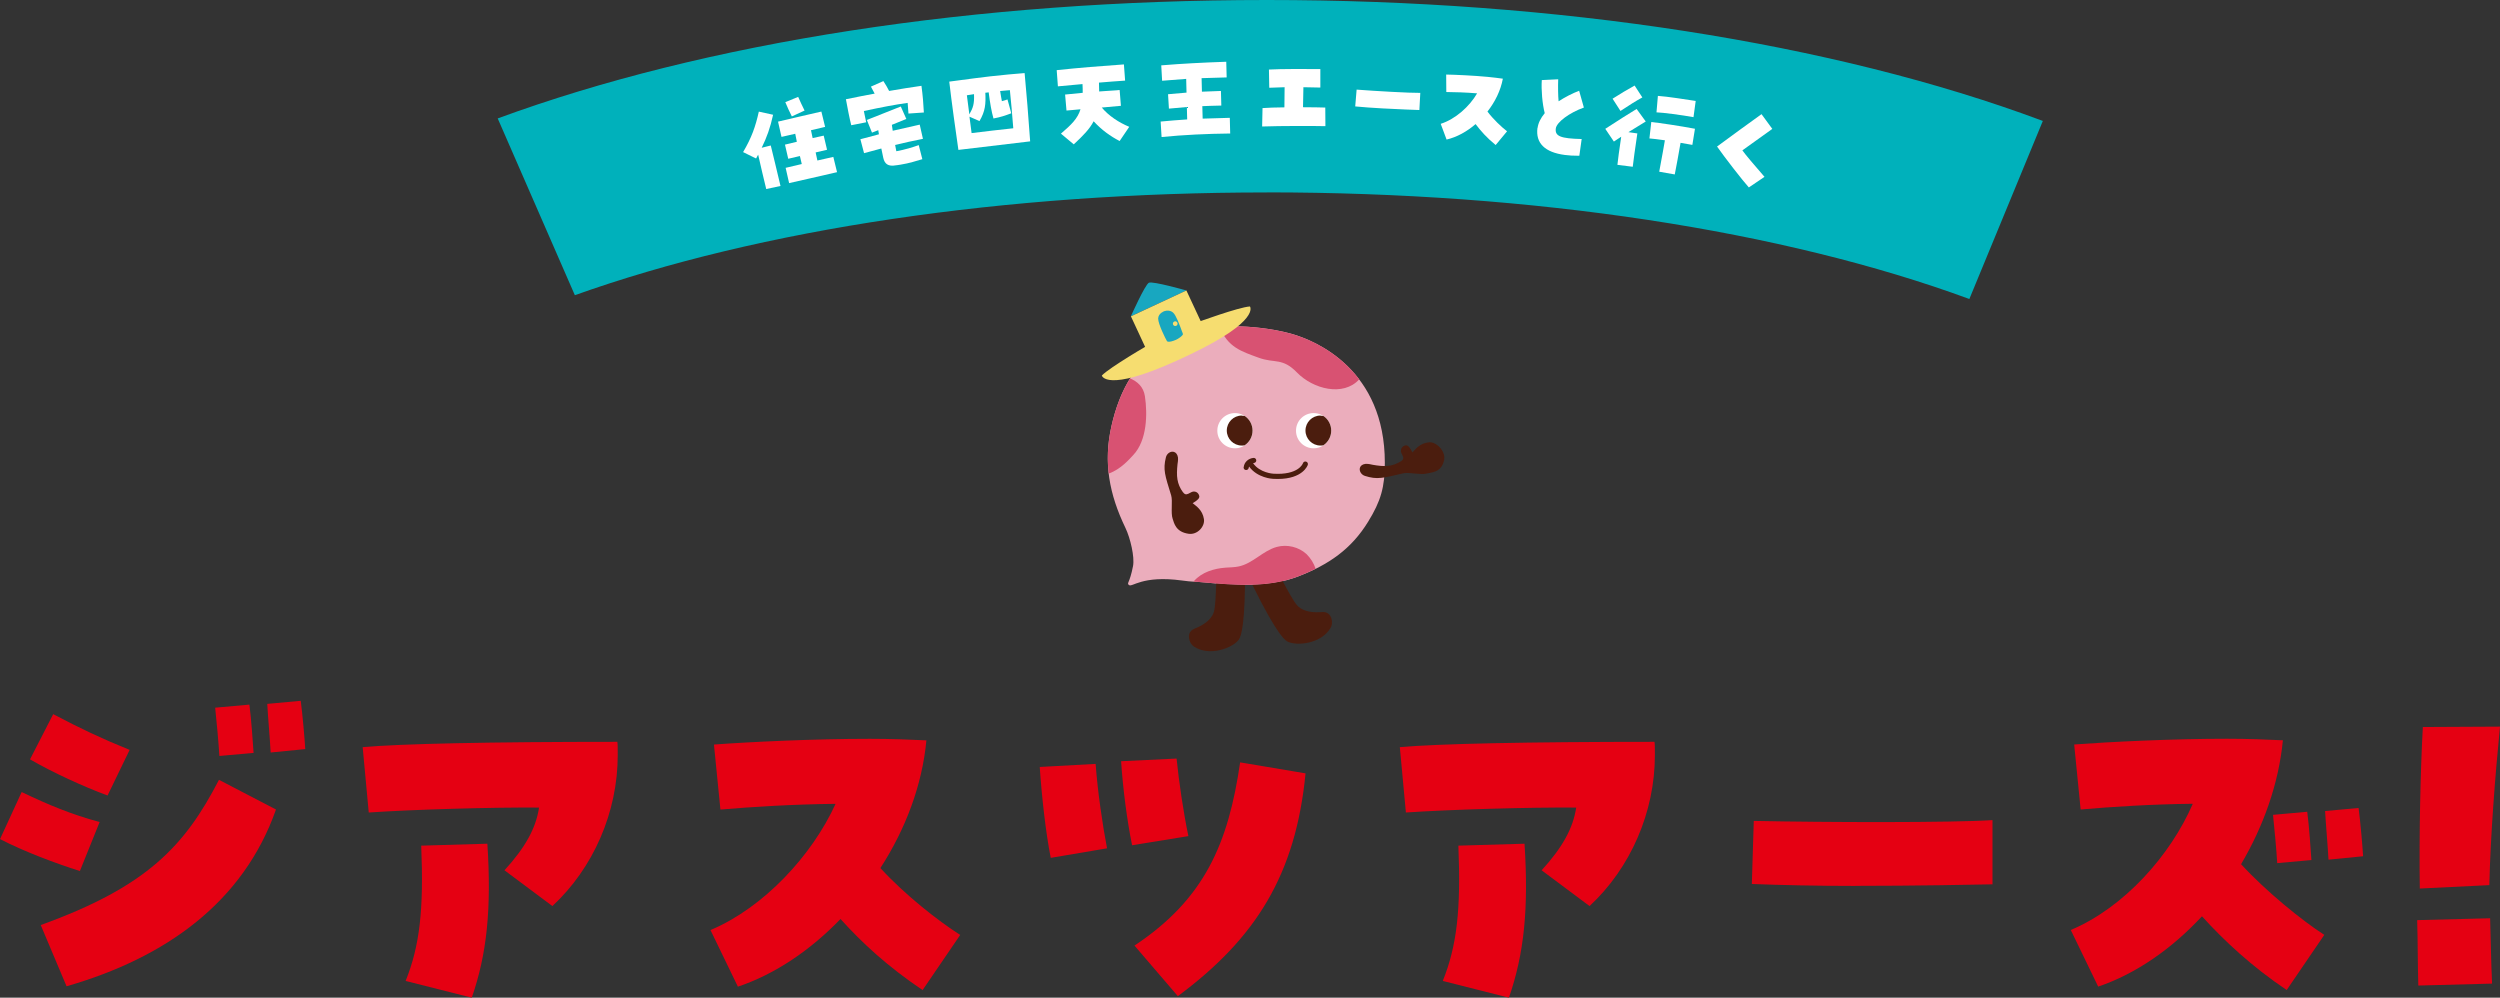 <?xml version="1.0" encoding="UTF-8"?>
<svg id="_レイヤー_2" data-name="レイヤー 2" xmlns="http://www.w3.org/2000/svg" viewBox="0 0 374.92 149.62">
  <rect x="0" y="0" width="374.92" height="149.62" fill="#333333" stroke="none"/>
  <defs>
    <style>
      .cls-1 {
        fill: #e50012;
      }

      .cls-1, .cls-2, .cls-3, .cls-4, .cls-5, .cls-6, .cls-7, .cls-8 {
        stroke-width: 0px;
      }

      .cls-2 {
        fill: #18a7c0;
      }

      .cls-3 {
        fill: #4b1d0e;
      }

      .cls-4 {
        fill: #d85272;
      }

      .cls-5 {
        fill: #fff;
      }

      .cls-6 {
        fill: #ebadbc;
      }

      .cls-7 {
        fill: #f6dd70;
      }

      .cls-8 {
        fill: #00b1bb;
      }
    </style>
  </defs>
  <g id="_原稿" data-name="原稿">
    <g>
      <g>
        <path class="cls-8" d="M189.97,28.85c39.96,0,77.33,5.68,105.37,15.99l11.02-26.7c-.07-.03-.14-.05-.21-.08C274.89,6.41,233.63,0,189.97,0s-84.17,6.31-115.33,17.76l11.57,26.51c27.85-9.94,64.55-15.41,103.76-15.41Z"/>
        <g>
          <path class="cls-5" d="M113.69,23.21c-.1.19-.2.37-.3.56l-1.95-.96c1.29-2.18,1.86-3.83,2.36-6.07l2.14.47c-.42,1.95-.96,3.42-1.71,4.95l1.36-.34c.14.58,1.15,4.71,1.46,6.07l-2.14.46c-.29-1.19-.89-3.69-1.21-5.15ZM117.82,25.17c.61-.15,1.48-.35,2.42-.57-.08-.39-.17-.79-.28-1.2-.77.18-1.42.34-1.75.41l-.49-2.12c.55-.13,1.15-.28,1.78-.43-.09-.43-.18-.83-.24-1.2-.93.22-1.72.4-2.06.47l-.52-2.29c1.72-.42,4.76-1.1,6.5-1.51l.56,2.3c-.55.13-1.3.31-2.12.5.08.37.17.78.25,1.18.58-.12,1.14-.26,1.66-.37l.5,2.12c-.49.12-1.08.26-1.71.4.09.4.17.8.26,1.21.92-.21,1.78-.4,2.39-.54l.56,2.29c-1.73.42-6.3,1.43-7.19,1.64l-.52-2.29ZM117.77,15.32l1.93-.79c.34.78.56,1.23.96,2.05l-1.91.88c-.41-.8-.65-1.37-.98-2.14Z"/>
          <path class="cls-5" d="M126.86,14.88c1.39-.29,3.43-.68,4.31-.84l-.56-1.05,1.87-.83c.35.53.56.9.86,1.48,1.67-.29,3.29-.55,4.85-.77.19,1.42.3,2.71.36,4l-2.31.16c-.03-.46-.07-1.02-.12-1.6-1.96.27-3.87.64-6.57,1.22.11.58.24,1.17.35,1.69l-2.24.44c-.27-1.07-.56-2.58-.8-3.9ZM134.09,24.83c-.85.08-1.42-.19-1.63-1.17-.09-.45-.19-.9-.29-1.39-.81.21-1.66.44-2.59.7l-.55-2.09,2.78-.74-.1-.62c-.36.15-.68.26-.94.37l-.77-1.9c1.45-.57,3.79-1.51,5.09-2.02l.83,1.87c-.54.23-1.33.54-2.17.88.05.31.08.62.13.89,1.17-.28,2.44-.56,4.05-.92l.48,2.13c-1.6.32-2.91.61-4.17.92.05.33.12.64.18.94,1.3-.24,2.39-.57,3.36-.92l.54,2.11c-.84.24-1.92.61-3.26.82-.3.05-.63.1-.97.13Z"/>
          <path class="cls-5" d="M142.36,12.24c3.31-.45,4.79-.63,6.14-.79,1.91-.21,3.67-.38,5.16-.49.28,2.99.58,6.65.83,10.24-3.59.42-7.17.86-10.76,1.28-.32-2.16-1.08-7.63-1.37-10.24ZM146.07,14.12l-1.07.17.37,2.86c.56-.98.76-1.57.7-3.02ZM151.96,19.24c-.17-2.14-.33-4.03-.51-5.72-.44.04-.94.08-1.46.13.1.6.17,1.1.26,1.52.33-.07.47-.14.84-.26l.57,2.08c-.94.35-1.53.56-2.67.78-.3-1.05-.52-2.33-.72-3.92l-.5.06c.08,1.68,0,2.76-.88,4.25l-1.5-.66.32,2.46c2.12-.25,4.31-.53,6.23-.72Z"/>
          <path class="cls-5" d="M159.11,20.04c1.57-1.36,2.49-2.23,2.93-3.65l-2.1.19-.21-2.4c.87-.09,1.74-.18,2.64-.26,0-.4,0-.84-.03-1.31l-3.69.34-.18-2.43c3.26-.35,6.81-.63,10.08-.86l.18,2.43c-1.25.08-2.58.19-3.92.3.02.47.03.91.03,1.33,1-.07,2.04-.15,3.07-.22l.19,2.37c-.93.08-1.9.18-2.87.26,1.03,1.23,2.55,2.24,4.12,2.89l-1.44,2.13c-1.38-.71-2.69-1.65-3.9-2.96-.61,1.17-1.56,2.14-2.98,3.46l-1.93-1.61Z"/>
          <path class="cls-5" d="M174.06,18.23c1.34-.12,2.64-.24,3.98-.32l-.05-1.86c-.76.06-1.6.13-2.69.24l-.13-2.16c1.15-.11,2.01-.17,2.77-.24l-.05-2.06c-1.17.08-2.36.17-3.61.28l-.13-2.31c3.35-.27,5.9-.4,9.75-.54l.06,2.35c-1.32.04-2.56.07-3.76.11l.05,2.03c.76-.04,1.66-.07,2.85-.11l.06,2.19c-1.17.03-2.05.05-2.85.09l.05,1.87c1.29-.05,2.63-.08,4.07-.12l.06,2.35c-3.53.04-6.97.2-10.29.53l-.14-2.31Z"/>
          <path class="cls-5" d="M189.33,16.21c.79-.06,2-.1,3.29-.11.02-1.07.02-2.06.03-3.02-.93.02-1.77.05-2.3.08l-.05-2.73c1.57-.1,6.19-.1,7.71-.07v2.77c-.59-.02-1.52-.04-2.54-.05-.01.76-.04,1.86-.06,3,1.39,0,2.62.03,3.34.05l.02,2.79c-1.51-.04-6.72-.05-9.49.05l.06-2.76Z"/>
          <path class="cls-5" d="M207.37,16.26c-1.49-.08-2.98-.19-4.13-.3l.21-2.52c2.88.22,7.95.51,9.55.49l-.14,2.57c-.73-.02-3.09-.11-5.49-.24Z"/>
          <path class="cls-5" d="M221.29,18.61c-1.31,1.13-2.81,1.96-4.35,2.32l-.88-2.36c2.21-.7,4.32-2.6,5.46-4.57-1.66-.14-3.41-.19-4.62-.2l-.02-2.62c1.44.03,4.03.14,6.24.35.84.08,1.61.18,2.26.27-.33,1.77-1.16,3.47-2.31,4.93.88,1.17,2.11,2.32,2.94,2.96l-1.71,2.06c-1.31-1.07-2.22-2.09-3.01-3.14Z"/>
          <path class="cls-5" d="M230.59,19.18c.1-.74.45-1.45,1.07-2.21-.36-1.38-.54-3.5-.44-4.96l2.46-.12c-.04,1.1-.02,2.5.06,3.3.94-.61,2.06-1.19,3.08-1.58l.71,2.52c-2.18.78-4.09,2.2-4.21,3.14-.15,1.15.71,1.51,3.88,1.58l-.35,2.51c-.91,0-1.59-.04-2.17-.12-3.01-.39-4.41-1.78-4.11-4.06Z"/>
          <path class="cls-5" d="M243.13,20.5l-1.1.73-1.29-1.91c1.9-1.23,3.47-2.24,4.7-2.98l1.37,1.88c-.94.58-1.73,1.06-2.6,1.6l1.34.19c-.35,2.35-.58,4.02-.69,5l-2.3-.29c.1-.91.25-2.06.57-4.22ZM241.84,14.8c1.32-.85,2.01-1.23,3.3-1.97l1.16,1.78c-1.08.6-1.76,1.03-3.28,2.03l-1.18-1.83ZM249.68,21.04c-1-.14-1.86-.25-2.32-.28l.28-2.46c1.13.11,4.46.61,6.55,1.01l-.39,2.42-1.77-.31c-.32,1.85-.61,3.42-.87,4.74l-2.33-.41c.55-2.95.64-3.49.85-4.71ZM248.63,14.38c1.42.09,4.21.54,5.67.76l-.33,2.43c-1.71-.31-4.64-.7-5.55-.72l.21-2.47Z"/>
          <path class="cls-5" d="M257.51,21.97c1.74-1.28,5.09-3.74,6.66-4.85l1.62,2.21c-1.17.83-3.38,2.44-4.49,3.22.39.56,1.88,2.33,3.32,3.97l-2.35,1.59c-1.01-1.13-3.61-4.49-4.77-6.14Z"/>
        </g>
      </g>
      <g>
        <path class="cls-1" d="M0,125.85l3.25-7.07c4.05,1.94,7.47,3.36,11.69,4.5l-2.96,7.35c-3.76-1.2-8.44-2.96-11.97-4.79ZM4.5,113.88l3.48-6.78c3.99,2.11,7.24,3.65,11.46,5.36l-3.31,6.84c-3.71-1.37-8.27-3.48-11.63-5.42ZM6.1,138.73c15.96-5.76,21.61-11.86,26.74-21.78l8.55,4.45c-4.9,13.91-16.53,22.23-31.41,26.51l-3.87-9.18ZM32.27,106.13l5.13-.46c.29,2.17.51,5.59.63,7.24l-5.13.46c-.11-1.88-.4-5.07-.63-7.24ZM40.08,105.56l5.02-.46c.29,2.17.57,5.53.68,7.24l-5.19.51c-.11-2.11-.4-5.25-.51-7.3Z"/>
        <path class="cls-1" d="M75.65,130.52c3.13-3.42,4.73-6.33,5.19-9.41-6.9-.06-18.93.29-25.54.74l-.91-9.8c5.59-.51,19.21-.8,38.19-.8.06.4.06.69.06,2,0,8.55-3.65,16.93-9.8,22.63l-7.18-5.36ZM60.83,147.11c2.11-5.24,2.74-10.66,2.34-20.29l9.92-.29c.63,9.75-.06,16.53-2.34,23.09l-9.92-2.51Z"/>
        <path class="cls-1" d="M126.05,137.82c-4.5,4.67-9.8,8.27-15.39,10.15l-4.11-8.49c7.98-3.36,15.22-11.17,18.76-18.93-6.21.06-12.77.46-17.27.86l-.97-9.75c5.36-.4,15.05-.86,23.37-.86,3.13,0,6.04.11,8.49.23-.63,6.73-3.14,13.34-6.9,19.15,3.71,4.05,8.66,7.92,11.97,10.03l-5.64,8.27c-5.25-3.54-9.01-7.01-12.31-10.66Z"/>
        <path class="cls-1" d="M155.93,115.02l8.38-.46c.29,4.05,1.03,9.12,1.71,12.66l-8.44,1.43c-.74-3.65-1.37-9.35-1.65-13.62ZM168.13,114.16l8.32-.4c.34,3.42,1.03,8.09,1.77,11.63l-8.44,1.37c-.74-3.59-1.37-8.38-1.65-12.6ZM170.13,141.81c10.49-6.96,14.08-15.28,15.85-27.48l9.81,1.65c-1.48,15.22-7.47,24.74-19.15,33.41l-6.5-7.58Z"/>
        <path class="cls-1" d="M231.19,130.52c3.13-3.42,4.73-6.33,5.19-9.41-6.9-.06-18.93.29-25.54.74l-.91-9.8c5.59-.51,19.21-.8,38.19-.8.06.4.06.69.06,2,0,8.55-3.65,16.93-9.8,22.63l-7.18-5.36ZM216.37,147.11c2.11-5.24,2.74-10.66,2.34-20.29l9.92-.29c.63,9.75-.06,16.53-2.34,23.09l-9.92-2.51Z"/>
        <path class="cls-1" d="M278.23,132.86c-5.59,0-11.17-.12-15.51-.29l.29-9.46c10.83.23,29.81.28,35.8-.12v9.63c-2.74.06-11.57.23-20.58.23Z"/>
        <path class="cls-1" d="M330.22,137.42c-4.5,4.84-9.86,8.61-15.56,10.54l-4.11-8.49c7.98-3.36,14.94-11.17,18.3-18.93-6.04.06-12.37.46-16.82.86l-.97-9.75c5.36-.4,14.76-.86,22.92-.86,3.08,0,5.93.11,8.38.23-.63,6.5-2.91,12.88-6.27,18.58,3.71,4.05,9.18,8.49,12.48,10.6l-5.64,8.27c-5.19-3.48-9.41-7.41-12.71-11.06ZM340.88,122.2l5.13-.46c.29,2.17.51,5.59.63,7.24l-5.13.46c-.11-1.88-.4-5.07-.63-7.24ZM348.69,121.63l5.02-.46c.29,2.17.57,5.53.68,7.24l-5.19.51c-.11-2.11-.4-5.25-.51-7.3Z"/>
        <path class="cls-1" d="M362.49,137.99l10.95-.28c.12,3.87.12,5.93.29,9.8l-11.06.29c-.11-3.82-.06-5.93-.17-9.81ZM363.35,109.03l11.57-.06c-.74,7.53-1.42,16.25-1.6,23.77l-10.43.51c-.12-8.04.11-17.96.46-24.23Z"/>
      </g>
      <g>
        <path class="cls-6" d="M168.78,79.17c-2.43-5.04-3.33-9.8-2.1-15.26,1.23-5.46,3.77-10.27,9.32-13.28,4.31-2.34,12.46-2,17.57-.6,3.92,1.08,14.11,5.5,14.11,19.37,0,3.66-.59,5.73-2.51,8.85-2.54,4.13-5.92,6.43-10.44,8.18-4.52,1.75-9.47,1.35-14.3.9-1.71-.16-1.44-.04-3.14-.27-6.07-.83-7.52,1.09-7.99.67-.37-.33.1-.16.62-2.85.26-1.34-.41-4.2-1.14-5.71"/>
        <path class="cls-3" d="M185.69,96.04c-.99,1.18-4.31,2.43-6.61.94-.44-.28-.68-.74-.76-1.26-.08-.52.05-1.14.86-1.46,2.03-.79,2.66-1.85,2.85-2.46.23-.75.3-2.6.36-4.3,1.44.12,2.88.2,4.32.21-.09,7.23-.78,8.05-1.02,8.33"/>
        <path class="cls-3" d="M194.59,90.85c.44.46,1.48,1.13,3.65.94.86-.08,1.26.43,1.42.92.15.5.14,1.02-.12,1.46-1.39,2.36-4.92,2.71-6.34,2.1-.36-.15-1.47-.64-5.39-8.57,1.54-.05,3.06-.21,4.55-.55.8,1.5,1.69,3.13,2.23,3.7"/>
        <path class="cls-3" d="M210.1,69.17c.11-.07.22-.14.28-.25.19-.31-.11-.69-.24-1.03-.16-.45.08-1,.66-1.1.33-.06.63.27,1.02,1.06.45-.47,1.09-1.39,2.5-1.52,1.1-.1,2.53,1.36,2.25,2.67-.41,1.93-1.96,1.83-2.61,2.01-.89.25-2.66-.22-3.5-.03-3.09.72-3.93.98-5.77.39-.59-.19-.9-.8-.73-1.26.1-.28.38-.5.87-.55.47,0,.81.1,1.01.14,1.74.31,2.91.32,4.26-.53"/>
        <path class="cls-3" d="M177.43,73.83c.07.1.16.21.27.26.32.16.68-.16,1.01-.3.44-.2,1,0,1.14.58.08.33-.23.65-.99,1.09.5.42,1.47.99,1.69,2.38.18,1.09-.96,2.4-2.29,2.21-1.95-.27-2.18-1.61-2.4-2.25-.31-.87.03-2.67-.22-3.5-.93-3.03-1.25-3.85-.79-5.72.15-.61.74-.95,1.2-.81.28.08.53.34.61.83.04.47-.05.81-.07,1.02-.18,1.76-.12,2.92.83,4.22"/>
        <path class="cls-5" d="M194.36,64.59c0,1.46,1.18,2.64,2.64,2.64s2.64-1.18,2.64-2.64-1.18-2.64-2.64-2.64-2.64,1.18-2.64,2.64"/>
        <path class="cls-3" d="M198.03,62.34c.15,0,.29.02.43.04.71.47,1.18,1.28,1.18,2.2s-.47,1.73-1.18,2.2c-.14.03-.28.04-.43.04-1.24,0-2.25-1.01-2.25-2.25s1.01-2.25,2.25-2.25"/>
        <path class="cls-5" d="M182.56,64.59c0,1.46,1.18,2.64,2.64,2.64s2.64-1.18,2.64-2.64-1.18-2.64-2.64-2.64-2.64,1.18-2.64,2.64"/>
        <path class="cls-3" d="M186.23,62.34c.15,0,.29.02.43.04.71.47,1.18,1.28,1.18,2.2s-.47,1.73-1.18,2.2c-.14.03-.28.04-.43.04-1.24,0-2.25-1.01-2.25-2.25s1.01-2.25,2.25-2.25"/>
        <path class="cls-3" d="M186.52,70.04c.08-.73.69-1.29,1.46-1.37.21-.02.4.13.42.34.02.21-.13.4-.34.42-.05,0-.1.02-.14.03,1.02,1.47,3.02,1.58,3.04,1.58,3.75.23,4.42-1.49,4.44-1.57.07-.2.28-.31.48-.24.2.06.31.28.25.48-.03.09-.73,2.12-4.51,2.12-.22,0-.45,0-.7-.02-.1,0-2.35-.12-3.6-1.85-.02.06-.04.12-.05.19-.02.19-.19.34-.38.34-.02,0-.03,0-.05,0-.21-.02-.36-.21-.34-.42"/>
        <path class="cls-4" d="M169.47,56.75c1.06.44,2.01,1.22,2.23,2.67.41,2.73.3,6.63-1.72,8.79-.6.64-1.88,2.16-3.71,2.81-.26-2.29-.15-4.62.41-7.1.58-2.57,1.45-5,2.79-7.17"/>
        <path class="cls-4" d="M197.29,85.3c-.81.4-1.66.77-2.56,1.12-4.52,1.75-9.48,1.35-14.3.91-.75-.07-1.12-.09-1.44-.1.03-.04.06-.07.09-.11,1.16-1.31,2.96-1.86,4.7-1.99.68-.05,1.36-.04,2.03-.19,2.09-.46,3.61-2.36,5.67-2.92,1.54-.42,3.29,0,4.46,1.08.61.61,1.1,1.37,1.36,2.2"/>
        <path class="cls-4" d="M182.89,48.99c3.69-.23,7.7.23,10.69,1.05,2.35.64,6.95,2.49,10.26,6.85-2.38,2.63-6.92,1.47-9.35-1.04-2.16-2.23-3.35-1.34-5.69-2.19-2.62-.96-4.68-1.56-5.91-4.66"/>
        <path class="cls-2" d="M177.91,43.56s-5.03-1.43-5.61-1.16c-.58.27-2.71,5.04-2.71,5.04l8.32-3.88Z"/>
        <path class="cls-7" d="M169.2,53.54c1.01-.62,1.95-1.19,2.53-1.52l-2.13-4.58,8.32-3.88,2.14,4.59c.63-.23,1.63-.57,2.71-.93,1.81-.6,3.83-1.21,4.68-1.26,0,0,.41.53-.5,1.69-.9,1.16-3.12,2.94-8.36,5.45l-1.09.51-1.09.51c-5.29,2.4-8.08,2.95-9.55,2.9-1.47-.05-1.62-.7-1.62-.7.59-.62,2.35-1.77,3.97-2.78"/>
        <path class="cls-2" d="M175.01,51.16c-.19-.3-1.33-2.58-1.32-3.37,0-.02,0-.05,0-.07.06-.77.93-1.06.93-1.06.86-.27,1.32.24,1.32.24.41.33,1,1.91,1.32,2.8.03.08.16.37.14.44-.07.23-.69.67-1.04.82-1.15.49-1.34.21-1.34.21"/>
        <path class="cls-7" d="M175.93,48.69c.08.18.29.25.47.17.18-.08.25-.29.17-.47-.08-.18-.29-.25-.47-.17-.18.08-.25.29-.17.47"/>
      </g>
    </g>
  </g>
</svg>